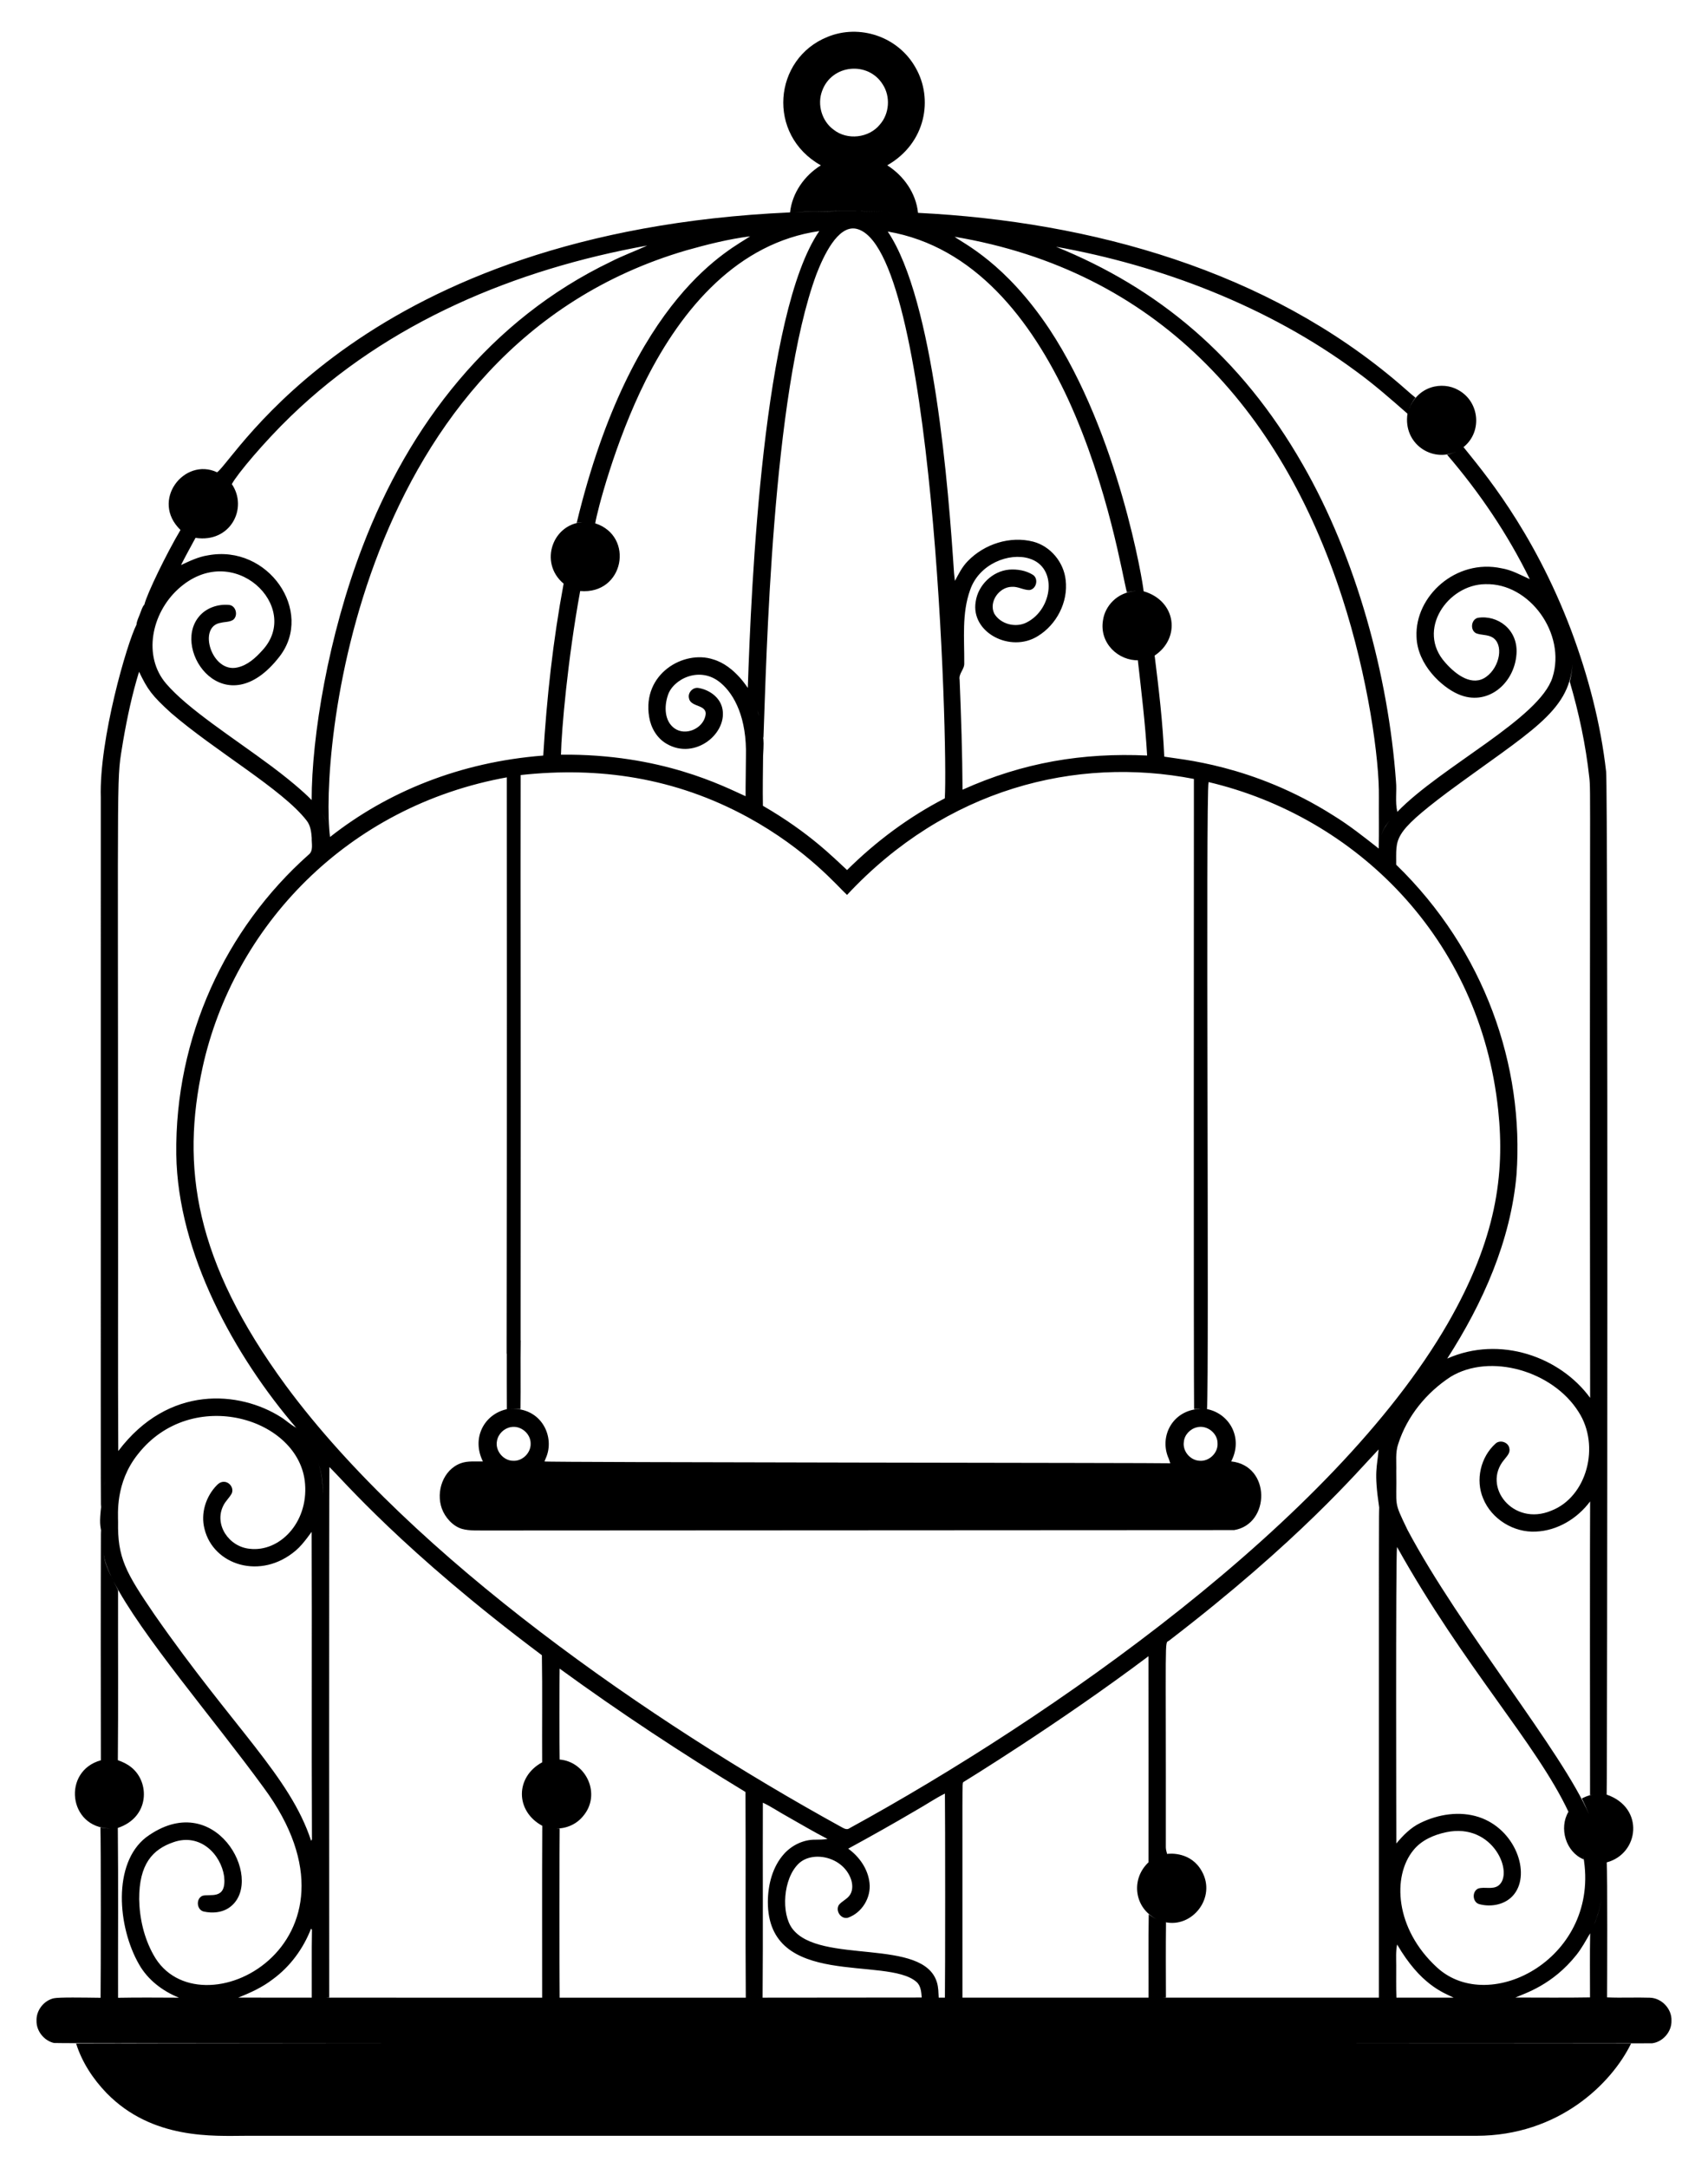 <?xml version="1.0" encoding="utf-8"?>

<!DOCTYPE svg PUBLIC "-//W3C//DTD SVG 1.1//EN" "http://www.w3.org/Graphics/SVG/1.1/DTD/svg11.dtd">
<svg version="1.1" id="Layer_1" xmlns="http://www.w3.org/2000/svg" xmlns:xlink="http://www.w3.org/1999/xlink" x="0px" y="0px"
	 viewBox="0 0 1299.297 1648.305" enable-background="new 0 0 1299.297 1648.305" xml:space="preserve">
<path d="M237.078,608.37v0.05C237.717,609.1,237.758,609.08,237.078,608.37z"/>
<path d="M1255.027,1519.05c-10.83-0.36-21.68,0.23-32.5-0.25c0.06-6.44,0.37-95.19-0.27-102.65c24.67-6.49,29.04-41.52-0.05-51.54
	c0.47-4.77,1.09-765.95-0.41-777.86c-4.17-36.75-13.64-72.79-26.57-107.39c-29.27-77.42-68.68-122.7-81.91-139.37
	c-0.26,0.21-0.53,0.4-0.8,0.59c15.27-11.23,13.46-34.92-3.19-44.01c-11.91-6.81-31.4-3.45-38.03,16.04c1.23-3.69,3-7.22,5.49-10.22
	c-4.14-3.28-7.97-6.92-12.01-10.32c-100.52-86.16-233.99-123.58-366.43-130.22c-1.49-14.92-10.88-28.25-23.41-36.14
	c29.67-16.98,35-50.72,21.67-74.06c-13.34-23.99-42.82-33.58-67.12-23.58c-41.22,16.56-46.49,74.41-5.03,97.66
	c-12.52,7.74-21.86,20.99-23.45,35.78c-324.96,14.62-422.19,188.16-435.85,197.62c-24.95-11.72-51,21.51-27.85,43.86
	c-10.51,17.67-25.58,48.61-27.45,56.7c-1.7,1.83-2.25,4.36-3.2,6.63c-1.01,2.88-2.59,5.63-2.84,8.73
	c-7.14,13.78-28.46,87.01-27.15,131.33c0,541.48-0.06,507.21,0.1,539.53c0.15-0.82,0.29-1.6,0.41-2.35
	c-1.84,15.65-0.92,15.74,0.19,23.11c-0.18-1-0.37-2.01-0.61-3c-0.19,58.29-0.11,116.57-0.03,174.86
	c-29.49,8.06-24.92,51.38,6.88,51.82c-2.44-0.01-4.86-0.25-7.24-0.79c0.46,10.34,0.34,113.84,0.14,129.55
	c-13.47-0.16-31.36-0.5-35.65,0.39c-7.6,1.78-13.39,9.26-13.07,17.11c-0.19,7.79,5.72,15.13,13.27,16.88
	c2.94,0.51,577.04,0.5,16.86,0.45c4.45,14.18,12.87,26.97,23.16,37.63c34.76,35.63,81.5,32.56,106.01,32.49h936.01
	c62.68-0.03,102.87-39.8,117.65-70.1c-576.1-0.05,13.34,0.04,16.1-0.25c8.18-1.07,14.88-8.82,14.66-17.1
	C1271.917,1527.57,1264.047,1519.26,1255.027,1519.05z M1196.207,505.05c-0.28,4.49-0.96,8.95-2.08,13.3
	c6.96,23.72,12.16,48.01,14.84,72.6c1.32,11.33,0.09,5.03,0.66,471.97c-22.79-31.2-68.57-47.66-108.7-29.86
	c27.08-42.11,48.25-89.42,52.7-139.77c5.92-82.42-23.94-170.17-91.53-235.77c0.17-20.2-3.43-23.11,38.88-54.95
	C1163.588,556.35,1193.547,541.64,1196.207,505.05z M386.717,590.89c-0.41,0.08-0.81,0.16-1.21,0.25
	c0.15,267.47-0.03,350.14-0.1,424.67l-0.01-0.01c0.01,1.21,0.01,3.29,0,13.54h0.1c0.04,14.07-0.09,28.14,0.04,42.22
	c-17.08,3.7-27.07,21.85-18.18,39.75c-5.61,0.17-11.46-0.63-16.84,1.35c-13.44,4.95-19.06,21.55-14.4,34.46
	c2.43,6.71,8.36,13.44,15.34,15.45c5.64,1.64,12.97,1.1,18.81,1.22l568.55-0.3c27.58-4.55,28.13-49.06-2.24-52.23
	c9.4-17.99-1.45-36.48-18.39-39.77c1.73-27.53-1.13-467.38,1.2-476.79c111.58,26.32,206.61,118.44,220.32,249.53
	c5.16,48.86-1.47,97.96-38.38,162.12c-86.78,150.33-302.61,300.43-454.96,383.76c-2.38,1.86-4.94-0.16-7.12-1.27
	c-143.08-78.77-325-204.12-421.79-335.22c-69.72-95.05-79.83-166.55-63.27-242.32C177.667,705.26,263.427,612.74,386.717,590.89z
	 M238.967,637.97c0.14,0.04,0.34,0.12,0.59,0.22C239.337,638.11,239.128,638.03,238.967,637.97z M244.957,618.13
	c2.19,3.43,3.05,6.01,3.54,8.4C247.987,624.19,247.087,621.52,244.957,618.13z M396.147,1019.28c-0.03-0.01-0.07-0.02-0.11-0.03
	c0.3-302.71-0.23-309.62,0.04-429.17l0.01-0.73c59.64-6.51,117.38,1.91,172.7,32.02c45.41,24.82,68.8,53.06,75.56,59.13
	c75.27-80.78,174.14-105.65,263.86-88.19c-0.04,45.61-0.22,455.42,0.15,479.2c2.28-0.26,4.58-0.33,6.87-0.22
	c-22.65-0.58-34.04,20.67-26.11,38c0.79,2.23,0.74,2.06,1.13,3.39c-0.11-0.36-476.38-0.6-476.07-1.39c0.21-0.54,0.66-1.62,0.87-2.16
	c7.62-16.28-3.15-39.35-27.11-37.8c2.66-0.19,5.32-0.12,7.96,0.2C396.258,1054.12,395.797,1036.69,396.147,1019.28z M576.138,540.15
	c0.54,1.62,0.95,3.04,1.28,4.37C577.037,543.05,576.607,541.59,576.138,540.15z M578.837,551.87c0.09,0.52,0.18,1.06,0.27,1.61
	C579.017,552.98,578.927,552.45,578.837,551.87z M926.207,1097.47c0.48,7.42-6.57,14.08-13.93,13.28
	c-6.95-0.45-12.73-7.3-11.73-14.26c0.42-5.39,4.81-10.02,10.03-11.18C918.078,1083.39,926.258,1089.71,926.207,1097.47z
	 M388.617,1085.18c7.41-1.45,15.02,4.82,15.05,12.35c0.32,7.16-6.22,13.69-13.39,13.25c-7.45-0.09-13.7-7.71-12.23-15.05
	C378.917,1090.46,383.378,1086.06,388.617,1085.18z M1050.667,635.59c1.21-4.37,3.52-8.1,6.33-11.5
	C1054.167,627.69,1051.878,631.34,1050.667,635.59z M1031.888,282.54c13.57,9.88,26.19,20.96,38.8,32.02
	c-3.44,22.78,18.65,37.39,37.03,28.87c-2.2,1.04-4.51,1.83-6.89,2.34c24.74,28.8,46.17,60.5,62.89,94.62
	c-7-3.14-13.8-7.02-21.49-8.26c-34.75-7.47-65.96,21.3-64.66,51.94c0.53,21.48,19.47,38.5,31.65,43.76
	c21.91,9.68,42.68-7.7,44.38-30.29c1.48-18.99-14.58-30.15-29.36-27.75c-5.15,1.24-6.07,9.28-1.41,11.72
	c3.92,1.58,8.47,0.93,12.24,3.02c9.16,5.15,5.98,22.61-4.47,30.11c-10.39,7.56-22.66-1.1-31.15-10.78
	c-22.27-24.71,1.85-59.34,30.41-59.66c33.84-1.06,61.61,37.88,51.17,70.83c-9.84,31.38-84.44,67.59-118.06,102.29
	c-1.83-7.62-0.28-15.5-1.03-23.23c-5.79-80.06-30.17-169.98-70.9-240.82c-47.34-82.81-110.83-134.46-187.67-165.62
	C882.707,201.79,964.767,232.84,1031.888,282.54z M1020.997,454.3c19.67,60.53,28.38,123.11,27.95,152.07
	c-0.1,12.96,0.17,25.93-0.12,38.89c-11.06-8.72-22.12-17.5-34.13-24.92c-61.84-39.36-117.81-42.89-129.04-45.01
	c-1.09-25.72-4.13-51.3-7.31-76.83c19.93-13.19,16.67-41.62-8.38-48.89c-0.26-5.31-18.78-119.31-71.65-199.33
	c-33.54-50.34-65.3-65.04-72.13-70.24C878.657,205.74,973.938,309.4,1020.997,454.3z M812.537,303.57
	c31.01,67.65,41.63,136.02,44.73,146.9c2.29-0.63,4.67-0.97,7.06-1.06c-14.74,0.72-23.8,11.75-25.26,22.19
	c-2.98,17.61,11.88,31.01,27.21,30.48c-0.23,0.03-0.47,0.06-0.7,0.08c2.7,24.07,5.67,48.14,7.05,72.34
	c-48.75-2.26-94.3,5.2-140.42,26c-0.15-27.88-1.08-55.75-2.21-83.6c-0.91-4.76,3.79-7.96,3.52-12.57
	c0.15-18.6-1.97-37.92,4.49-55.77c6.88-19.93,29.72-28.53,44.84-23.89c21.91,6.51,18.2,38.52-1.86,48.64
	c-8.3,4.28-19.9,1.38-24.67-6.77c-4.3-8.98,3.76-20.17,13.36-20.32c4.66-0.35,8.82,2.49,13.42,2.46c5.33-0.68,7.13-8.58,2.7-11.54
	c-5.31-3.36-11.89-4.44-18.08-4c-12.72,1.12-23.68,11.74-25.5,24.33c-3.95,23.56,26.53,39.27,47.3,26.21
	c14.26-8.71,23.14-25.89,21.15-42.58c-1.42-13.53-11.47-25.74-24.68-29.22c-17.62-4.54-37.18,1.79-49.72,14.73
	c-4.3,4.31-7.03,9.8-9.83,15.11c-0.27-2.02-0.52-4.03-0.7-6.06c-4.13-62.88-15.12-207.23-50.42-259.6
	C741.157,187.34,784.438,242.98,812.537,303.57z M718.727,607.06c-27.44,14.15-52.43,32.8-74.35,54.52
	c-9.71-8.82-28.34-28.23-64.02-48.86c-0.23-12.57,0.01-25.15,0.13-37.71c0.27-4.6,0.39-7.57,0.39-9.72c0-2.53-0.17-3.9-0.47-5.4
	c0.11,0.47,0.23,0.96,0.36,1.46c2.21-57.59,6.45-261.75,40.36-352.97c5.18-13.28,16.01-37.23,30.07-34.46
	C710.227,186.29,721.287,565.42,718.727,607.06z M625.388,69.17c7.37-20.48,35.17-22.71,46.13-4.95c6.02,9.21,5.08,22.28-2.21,30.52
	c-8.33,10.25-24.8,12.1-35.15,3.89C625.177,92.11,621.497,79.53,625.388,69.17z M672.547,160.89c-23.84-0.62-46.62-0.42-68.39,0.48
	C626.938,160.34,649.758,160.26,672.547,160.89z M623.247,175.71c-42.8,62.07-51.76,268.79-54.38,347.3
	c1,2.14-9.37-16.72-26.42-21.63c-22.16-7.3-54.13,10.88-48.63,43.8c1.33,8.25,5.94,16.21,13.32,20.42
	c21.91,12.81,47.19-8.57,42.15-27.75c-2.15-8.07-10.02-13.4-17.94-14.71c-4.34-0.77-8.41,3.69-7.18,7.97
	c1.3,7.05,14.7,4.21,12.39,13.47c-2.3,9.68-15.13,15.16-23.45,9.26c-7.81-5.56-7.86-16.84-5.05-25.12
	c3.91-12.44,24.64-22.85,40.37-9.27c10.16,8.63,19.85,26.41,19.01,56.14c-0.01,9.95-0.31,19.9-0.26,29.85
	c-16.59-7.43-64.08-32.39-140.44-31.58c0.36-18.69,5.17-72.9,14.62-124.44c33.46,2.88,41.49-41.84,11.45-51.47
	c1.22-8.31,14.95-61.9,38.39-108.66C519.008,234.04,561.487,184.6,623.247,175.71z M570.617,179.69
	c-13.31,9.38-89.87,43.94-131.91,217.87c2.06-0.42,4.16-0.61,6.25-0.6c-24.34,0.19-35.46,30.8-16.2,46.84
	c-4.03,21.58-7.25,43.31-9.79,65.12c-2.54,21.8-4.4,43.7-5.71,65.61c-63.63,4.95-118.81,27.73-162.19,61.92
	c-7.8-59.88,17.54-372.05,271.13-446.11C538.097,185.86,554.207,181.8,570.617,179.69z M135.517,447.93
	c41.8-38.18,94.77,13.68,63.98,46.69c-5.11,5.67-11.15,11.2-18.81,12.9c-19.6,4.65-30.71-31.19-12.79-33.93
	c3.09-0.79,6.58-0.49,9.37-2.21c4.07-3.09,2.38-10.67-2.81-11.36c-8.61-0.91-17.93,2.27-23.38,9.19
	c-20.7,25.77,20.49,83.36,61.67,29.89c26.26-34.18-8.64-85.42-54.63-76.81c-7.23,1.12-13.85,4.31-20.41,7.38
	c3.49-6.99,7.33-13.8,11.02-20.68c26.55,4.09,40.11-22.62,27.63-40.86c4.03-7.64,24.93-32.41,44.62-51.41
	c74.19-71.87,171.44-112.01,271.4-130.01c-9.25,4.26-18.85,7.74-27.92,12.39c-91.51,44.01-153.24,123.83-188.73,216.7
	c-26,67.7-38.64,144.16-38.65,192.57c0.68,0.71,0.64,0.73,0,0.05v-0.05c-2.16-2.28-11.55-11.5-30.32-25.54
	c-29.49-21.97-63.86-43.65-80.43-63.05C108.597,499.02,115.097,466.58,135.517,447.93z M93.727,563.05
	c3.06-17.62,6.79-35.16,12.06-52.25c6.56,13.64,9.71,18.03,24.27,31.28c33.68,29.09,84.79,58.13,103.11,81.76
	c3.04,3.75,3.64,8.7,3.97,13.35c-0.19,4.28,1.52,9.85-2.51,12.84c-63.17,56.17-101.65,138.95-100.52,227.9
	c1.12,74.92,44.11,153.09,91.76,208.39c-0.28-0.29-0.55-0.59-0.84-0.86c-4.1-2.15-7.41-5.47-11.33-7.89
	c-31.35-19.86-85.38-24.97-123.73,25.8c-0.34-62.31-0.05-124.61-0.15-186.92C89.818,562.98,88.517,596.31,93.727,563.05z
	 M80.397,1124.64c-0.54,1.79-1.02,3.6-1.39,5.45C79.337,1128.41,79.767,1126.64,80.397,1124.64z M78.638,1180.36
	c0.6,5.86,3.27,13.15,7.49,21.53C82.647,1195.05,79.367,1188.06,78.638,1180.36z M154.647,1453.45c7.16,1.73,15.52,0.88,21.27-4.09
	c25.27-21.15-12.67-90.61-64.83-52.23c-25.54,19.93-21.72,68.01-5.33,96.56c6.67,11.78,17.92,20.34,30.35,25.34
	c-15.44-0.05-30.87-0.22-46.3,0.08c-0.1-43.05,0.26-86.11-0.18-129.15c24.42-8.12,24.44-35.05,10.09-46.22
	c-2.97-2.42-6.5-4.02-10.07-5.3c0.4-43.08,0.06-86.17,0.16-129.25c-1.13-2.31-2.32-4.61-3.5-6.94
	c20.51,40.38,76.89,105.66,114.32,157.13c87.67,118.72-49.78,188.91-83.85,127.14c-7.2-12.87-10.63-27.69-10.91-42.37
	c-0.07-26.54,10.04-37.87,26.21-43.39c20.18-6.99,35.95,9.1,38.44,26.13c1.92,18.49-11.02,12.81-16.7,14.75
	C149.027,1443.93,149.578,1451.88,154.647,1453.45z M237.167,1519.01c-32.22-0.01-53.27-0.03-55.96-0.04
	c9.25-3.63,18.38-7.8,26.29-13.92c13.23-9.66,23.26-23.32,29.14-38.57c0.16,0.26,0.5,0.79,0.67,1.06
	C236.997,1484.68,237.258,1501.85,237.167,1519.01z M236.688,1399.75c-16.1-49.08-58.58-84.98-119.19-172.04
	c-22.04-32.21-28.15-43.31-27.68-70.51c0.06-5.39-2.32-29.69,15.07-51.41c41.02-52.39,123.41-27.45,127.18,22.59
	c2.34,29.68-19.55,51.94-42.09,49.32c-15.92-1.52-27.31-18.45-20.11-32.79c1.63-3.43,4.6-5.96,6.4-9.26
	c2.57-5.75-5.27-12.76-11.28-6.34c-8.43,8.58-12.51,21.54-9.41,33.3c6.68,27.47,42.77,39.31,69.58,16.27
	c5.93-4.99,12.4-15.1,11.92-13.93c0.31,77.89-0.14,155.78,0.23,233.67C237.157,1398.9,236.837,1399.46,236.688,1399.75z
	 M245.258,1136.56c0.56-8.2-0.44-16.59-3.33-24.5C245.167,1120.78,245.847,1129.13,245.258,1136.56z M412.417,1519.03
	c-61.85,0-121.44-0.01-164.67-0.02c0.89-0.04,1.78-0.09,2.67-0.14c-0.05-32.04-0.16-371.17,0.14-403.35
	c9.88,9.38,55.38,63.51,161.66,143.11c0.46,27.14,0.03,54.3,0.21,81.45c-20.5,11.06-20.62,37.05,0.08,48.25
	C412.277,1431.89,412.448,1475.46,412.417,1519.03z M425.737,1519.03c-0.28-19.38-0.21-119.77,0.01-128.57
	c-1.17,0.02-2.33-0.01-3.5-0.09c8.84,0.35,16.56-3.48,21.33-9.4c14.05-16.47,2.39-41.37-17.89-43.02h0.06
	c-0.28-8.13-0.24-62.59-0.03-69.13c45.74,33.3,93.01,64.46,141.37,93.81c0.31,52.13-0.16,104.26,0.24,156.39
	C523.907,1519.03,474.438,1519.04,425.737,1519.03z M580.117,1519.02c0.41-49.42,0.02-98.84,0.2-148.25
	c6.38,2.97,12.18,7.01,18.36,10.38c10.25,5.79,20.38,11.82,30.85,17.2c-3.02,0.51-6.1,0.53-9.15,0.55
	c-9.04-0.16-17.86,4.09-23.89,10.73c-8.86,9.84-12.28,23.48-12.38,36.46c-0.07,66.66,90.46,41.15,113.05,60.95
	c3.39,2.95,3.66,7.7,4.02,11.87C690.638,1518.97,642.818,1519,580.117,1519.02z M718.797,1518.99c-3.06,0-4.71,0-4.71,0
	c-0.22-3.76-0.21-7.57-1.24-11.2c-9.81-34.87-89.16-13.58-110.04-41.16c-8.69-11.38-7.28-38.21,4.88-49.66
	c10.44-9.84,33.47-5.32,39.63,11.87c1.31,3.78,1.57,8.28-0.6,11.82c-2.07,3.4-6.1,4.81-8.57,7.84c-2.86,4.52,1.62,11.15,6.92,9.72
	c10.62-3.68,17.7-15.33,16.38-26.47c-1.16-10.55-7.72-19.91-16.2-26.02c17.44-9.51,34.76-19.23,51.88-29.32
	c7.29-4.08,14.19-8.86,21.68-12.59C719.068,1381.94,719.068,1504.39,718.797,1518.99z M873.857,1455.65
	c-0.35,21.12-0.06,42.23-0.15,63.35c-59.48-0.01-114.32-0.01-141.57-0.01c0-173.24-0.2-160.86,0.54-163.79
	c0,0,72.47-44.34,140.97-95.8c0.11,52.24,0.06,104.48,0.03,156.72c-13.86,13.02-10.66,35.04,6.27,43.24
	C877.787,1458.35,875.737,1457.11,873.857,1455.65z M1048.948,1519.01c-43.35-0.01-105.44-0.01-164.41-0.01
	c0.8-0.04,1.6-0.09,2.4-0.13c-0.05-19.03-0.17-38.08,0.06-57.12c-0.32-0.07-0.65-0.15-0.97-0.23c20.84,4.92,39.53-18.63,28.21-38.61
	c-8.06-14.68-23.85-13.58-26.41-13.19c0,0.02,0.01,0.03,0.01,0.05c-0.5,0.07-0.46,0.02-0.01-0.05c-0.47-1.65-0.93-3.31-0.97-5
	c0.19-164.79-1.05-154.9,2.23-157c99.78-76.57,143.47-128.68,159.62-145.54c-1.01,13.69-3.72,16.09,0.46,44.12
	C1048.957,1156.48,1048.907,1122.07,1048.948,1519.01z M1062.277,1519.01c-0.32-8.26-0.11-16.52-0.16-24.77
	c-0.01-5.23-0.38-10.51,0.69-15.66c17.78,30.5,34.79,36.49,43.02,40.43C1105.828,1519.01,1088.977,1519.01,1062.277,1519.01z
	 M1093.237,1496.14c-32.26-29.51-34.22-69.54-18.05-89.25c6.13-7.64,15.54-11.68,24.91-13.66c35.92-7.66,52.1,31.6,39.66,40.67
	c-4.48,3.1-10.26,0.66-15.17,2.11c-4.95,2.11-4.58,10.38,0.66,11.89c9.27,2.57,20.59,0.29,26.65-7.63
	c12.69-16.2,0.76-49.49-26.98-58.59c-14.64-4.75-30.86-2.16-44.47,4.51c-7.33,3.53-13.1,9.44-18.24,15.6
	c0-0.96-0.56-219.52,0.53-225.49c50.99,91.35,106.05,149.51,130.4,201.37c-7.38,12.43-2,30.62,11.55,36.19
	c-0.06-0.72-0.14-1.44-0.23-2.16C1218.027,1488.1,1133.717,1533.21,1093.237,1496.14z M1209.537,1518.82
	c-18.91,0.32-37.84,0.1-56.74,0.1c7.34-3.24,28.15-9.47,46.39-32.38c4.07-5.1,7.15-10.88,10.46-16.47
	C1209.338,1486.32,1209.547,1502.57,1209.537,1518.82z M1203.338,1367.52c1.92,3.99,3.74,8.03,5.43,12.14
	c-20.21-47.57-98.03-140.99-138.06-216.34c-11-22.83-8.05-16.63-8.56-44.64c0.23-6.95-0.83-14.16,1.55-20.86
	c6.71-20.94,21.43-38.9,39.73-50.86c30.04-18.35,77.8-4.6,97.42,26.67c16.65,25.78,6.4,64.62-20.79,75.1
	c-29.05,12.19-52.92-18.47-35.82-38.75c1.89-2.49,4.76-5.07,3.96-8.55c-0.58-4.72-7.04-6.91-10.49-3.75
	c-11.39,10.18-15.47,27.7-9.44,41.8c6.37,15.69,23.31,26.06,40.14,25.14c16.37-0.69,31.54-9.95,41.21-22.93
	c-0.19,15.05-0.12,196.43-0.05,223.24c0.73-0.13,1.47-0.24,2.21-0.33C1208.007,1365.21,1205.568,1366.49,1203.338,1367.52z
	 M1212.618,1463.61c2.73-6.58,4.59-13.2,5.7-19.84C1217.297,1450.12,1215.507,1456.7,1212.618,1463.61z"/>
</svg>
